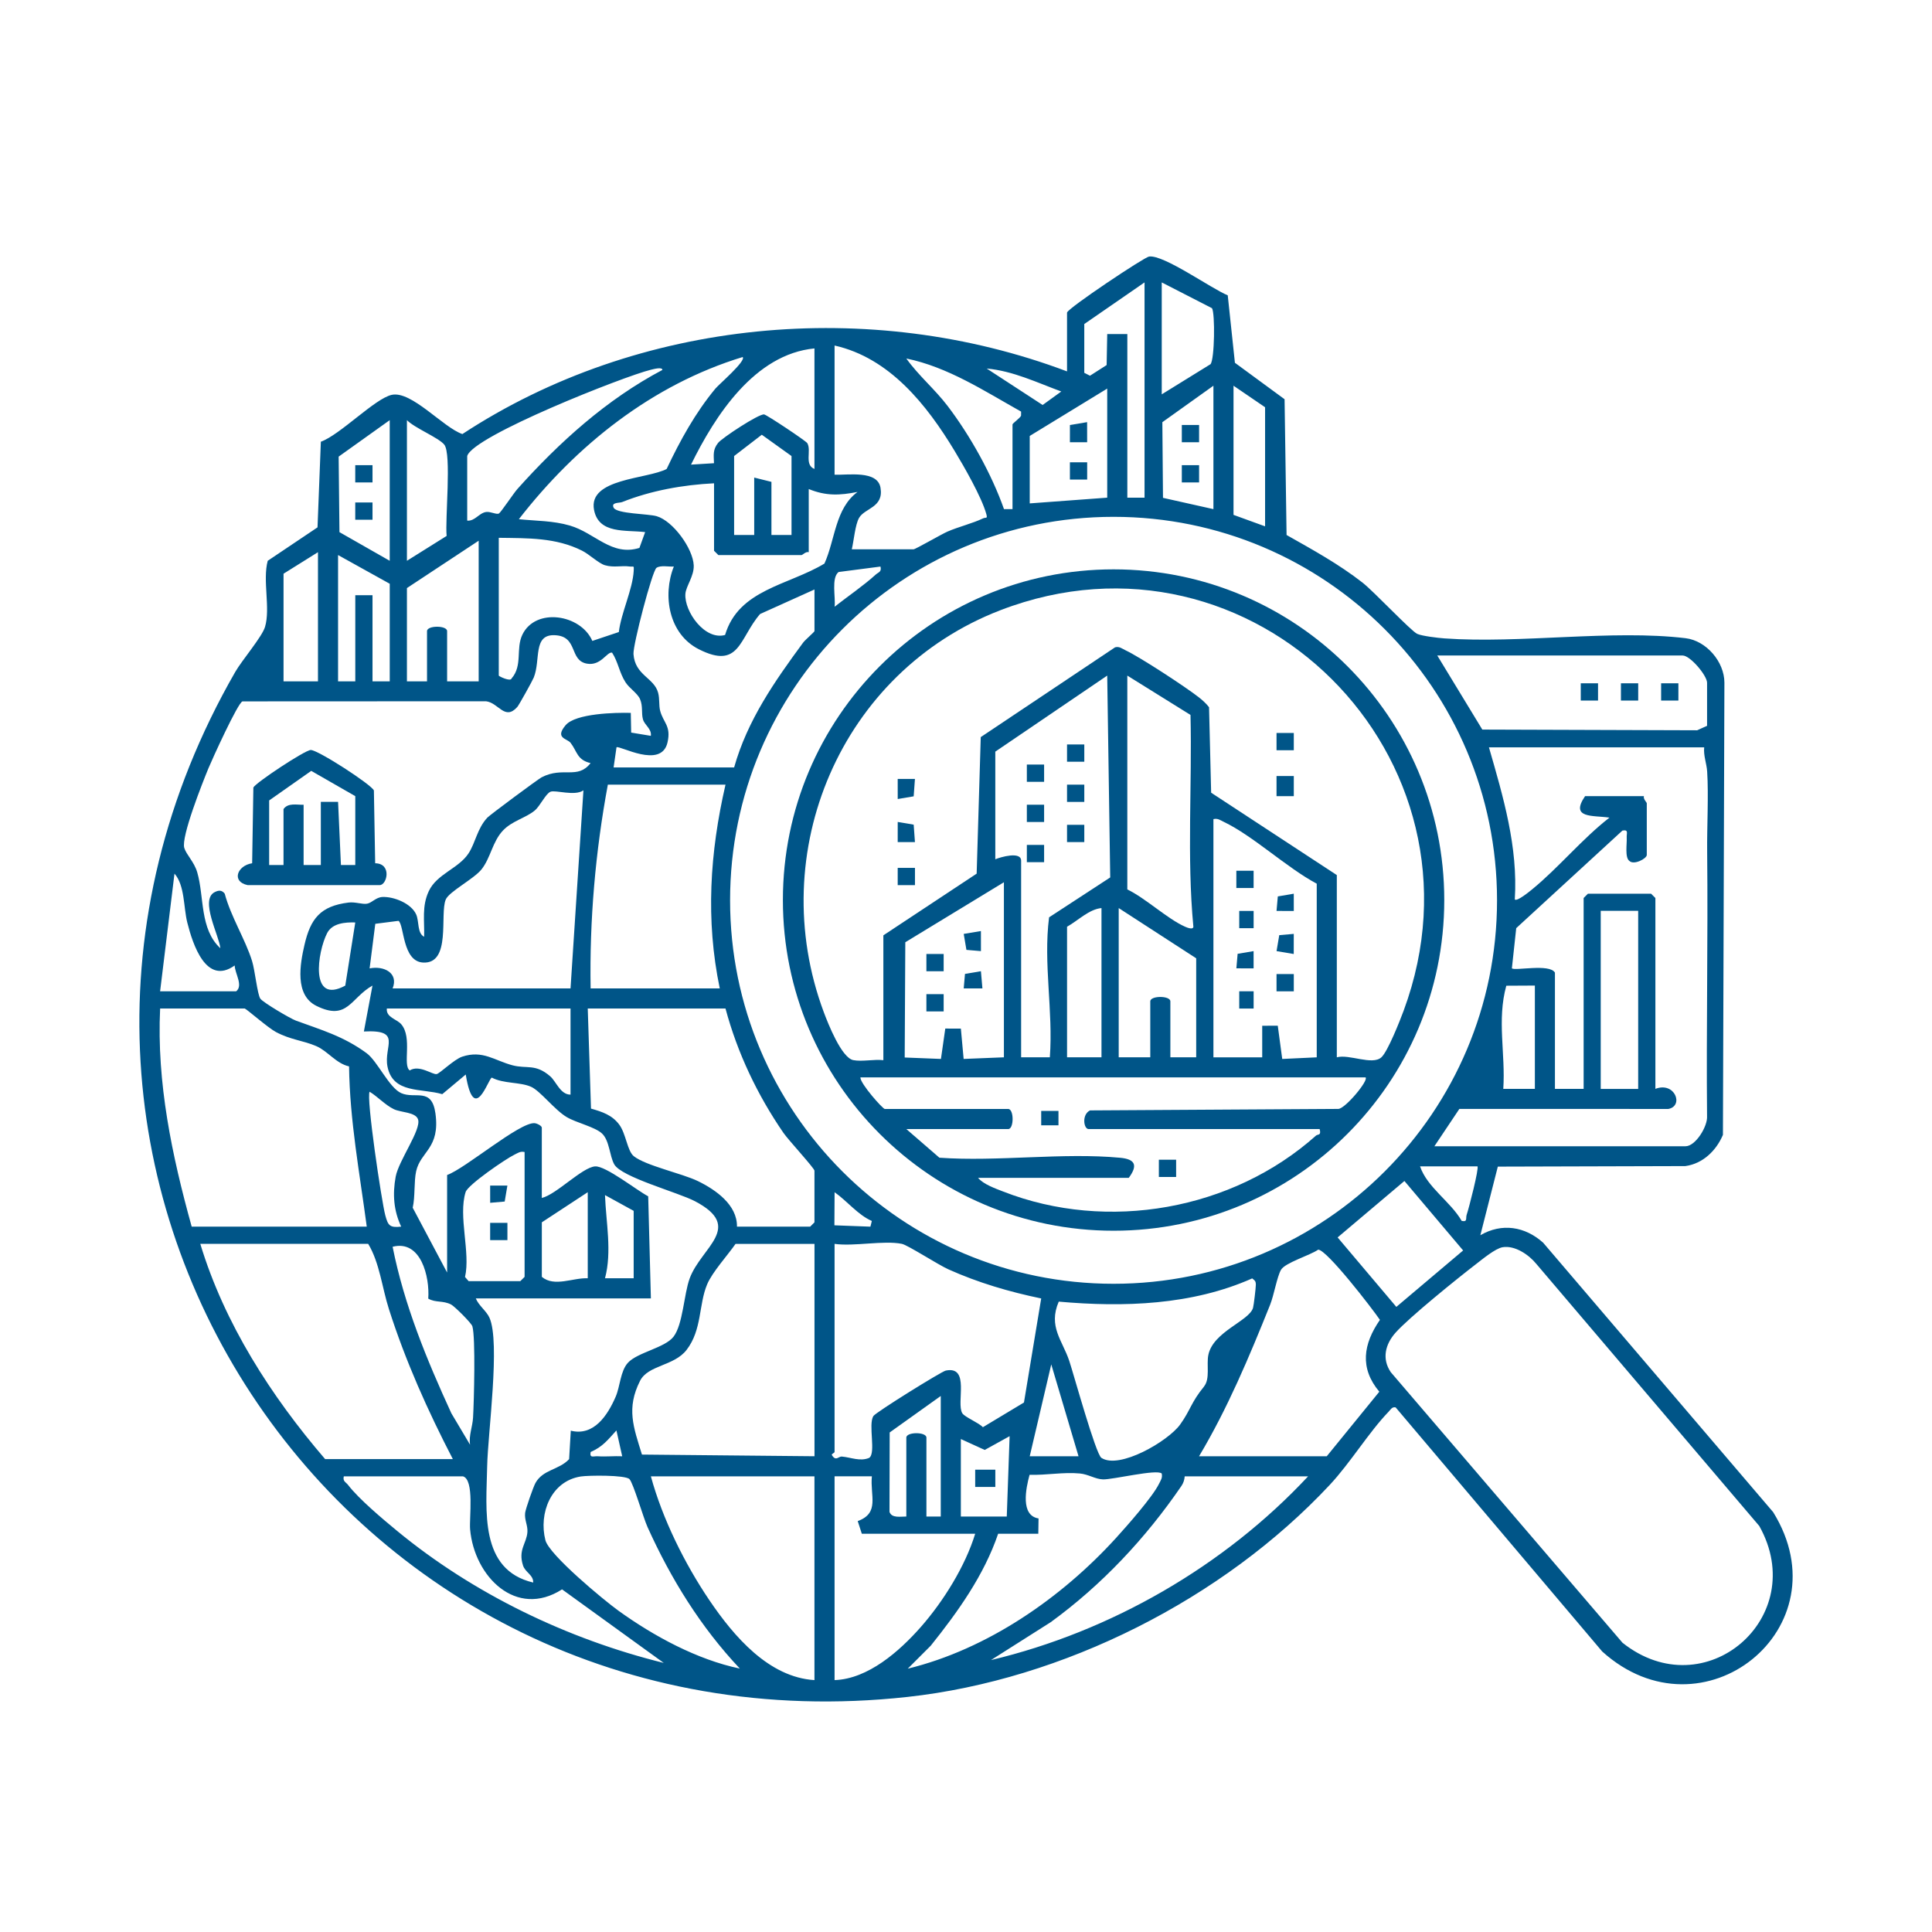 <svg xmlns="http://www.w3.org/2000/svg" id="Layer_1" data-name="Layer 1" viewBox="0 0 1024 1024"><defs><style>      .cls-1 {        fill: #058;      }    </style></defs><path class="cls-1" d="M565.56,165.65c.74-2.53,40.87-29.32,43.47-29.68,7.76-1.08,33.02,17.03,41.7,20.56l3.8,35.75,26.32,19.32,1.06,71.96c13.75,7.77,27.73,15.45,40.21,25.2,6.21,4.85,25.74,25.73,29.07,27.22,2.55,1.14,11.07,2.15,14.35,2.38,40.32,2.88,88.93-4.78,127.87-.1,10.99,1.32,20.55,12.52,20.56,23.55l-.78,239.69c-3.54,8.35-10.61,15.28-19.95,16.55l-99.36.28-9.26,36.36c11.38-6.61,23.65-4.68,33.29,3.97l121.9,142.79c38.06,61.48-37.43,121.91-90.61,73.87l-109.48-129.38c-1.94-.42-2.65,1.18-3.76,2.33-10.41,10.79-20.23,27.05-31.19,38.78-56.49,60.44-141.24,103.32-223.82,112.36C179.77,932.4-26.6,619.27,124.71,356.09c3.51-6.1,14.19-18.57,15.75-23.8,2.97-9.94-1.38-24.6,1.44-35.06l26.39-17.72,1.77-45.39c10.17-3.62,28.76-22.98,37.61-24.85,10.51-2.22,27.26,17.34,37.4,20.79,93.36-61.25,216.07-72.58,320.48-33.22v-31.18ZM606.63,263.77v-114.09l-31.94,22.06v25.86l3.02,1.54,8.83-5.65.31-16.44h10.66v86.72h9.13ZM615.75,209.01l25.85-15.98c2.18-2.6,2.46-26.93.79-29.67l-26.64-13.67v59.33ZM442.34,183.15v68.45c6.99.3,22.76-2.5,24.35,6.92,1.78,10.53-8.32,10.7-11.36,15.96-2.07,3.58-2.8,12.26-3.86,16.67h32.71c1.01,0,14.85-8.03,17.99-9.39,5.98-2.6,13.34-4.35,18.87-7.01,1.52-.73,2.5.48,1.71-2.37-2.51-8.97-11.74-25.03-16.81-33.42-14.7-24.33-34.38-49.25-63.6-55.82ZM431.69,184.67c-31.63,3.04-52.63,35.47-65.43,61.59l12.17-.75c-.14-4.44-.71-7.11,2.17-10.76,2.07-2.62,21.45-15.39,24.37-15.1,1.37.14,22.2,14.04,22.91,15.22,2.35,3.94-1.76,11.46,3.8,13.69v-63.89ZM341.94,282.03c-10.21-1.26-24.61,1.19-27.09-11.8-3.2-16.77,28.3-16.23,38.49-21.68,7.11-15.05,15.19-29.75,25.85-42.6,1.85-2.23,16.4-14.68,14.45-16.71-47.97,14.61-88.24,46.81-118.63,85.95,9.2.94,18.05.75,27.04,3.37,13.32,3.89,22.16,16.44,36.86,11.84l3.03-8.37ZM536.65,269.85v-44.87c0-.59,3.9-3.31,4.53-4.61l.03-2.21c-19.42-10.87-38.71-23.61-60.85-28.15,6.53,9.13,15.11,16.24,21.94,25.22,11.97,15.73,23.3,36.1,29.84,54.62h4.52ZM247.63,241.71v34.23c4.08.38,6.26-4.05,10.02-4.58,2.34-.33,5.51,1.51,6.79.8,1.02-.56,7.82-10.78,9.79-12.98,22.19-24.79,47.24-47.45,76.86-63.11-.08-1.72-4.67-.44-6.18-.08-13.91,3.37-94.31,35.07-97.28,45.71ZM562.51,207.5c-12.86-4.73-25.66-10.93-39.54-12.17l29.65,19.32,9.88-7.15ZM643.14,269.85v-65.41l-27.07,19.33.34,40.1,26.72,5.98ZM670.52,278.98v-63.13l-16.73-11.41v68.45l16.73,6.08ZM586.85,205.96l-41.07,25.1v35.75l41.07-3.04v-57.8ZM206.56,297.23v-74.54l-27.07,19.33.43,40.02,26.64,15.19ZM215.68,297.23l21.05-13.18c-.9-8.57,2.71-43.65-1.28-48.42-3.14-3.75-15.59-8.71-19.77-12.94v74.54ZM419.52,283.54v-41.83l-15.75-11.29-14.67,11.29v41.83h10.65v-30.42l9.13,2.28v28.14h10.65ZM378.45,256.16c-16.39.8-33.45,3.86-48.67,9.93-1.55.62-5.98.02-4.56,2.97,1.6,3.32,18.35,3.21,22.85,4.54,8.7,2.58,19.21,17.12,19.62,26.02.26,5.74-4.15,11.09-4.42,15.2-.61,9.34,10.33,24.72,21.04,21.73,7.15-24.15,33.59-26.31,52.66-37.84,5.79-12.87,5.64-29.12,17.54-37.97-9.51,1.87-16.74,2.19-25.86-1.54v33.47c-1.49-.49-3.3,1.52-3.8,1.52h-44.11l-2.28-2.28v-35.75ZM793.46,477.18c0-112.25-91-203.25-203.25-203.25s-203.25,91-203.25,203.25,91,203.25,203.25,203.25,203.25-91,203.25-203.25ZM264.36,285.06v73.02c0,.35,6.28,3.42,6.8,1.49,5.97-6.88,2.11-15.72,5.72-23.2,7.01-14.52,30.94-10.82,37.07,3.33l14.04-4.7c1.2-10.11,7.37-22.68,7.89-32.46.17-3.14.05-1.97-2.25-2.29-4.24-.58-8.37.71-13.05-.68-3.26-.97-8.27-5.79-12.07-7.7-13.9-6.99-28.73-6.6-44.14-6.82ZM253.71,286.59l-38.03,25.1v49.44h10.65v-26.62c0-3.11,10.65-3.11,10.65,0v26.62h16.73v-74.54ZM168.53,361.12v-68.45l-18.25,11.41v57.04h18.25ZM206.56,309.4l-27.38-15.21v66.93h9.13v-45.64h9.13v45.64h9.13v-51.72ZM325.21,406.76h63.89c7.06-25.04,21.41-45.53,36.55-66.13,1.08-1.47,6.04-5.7,6.04-6.13v-22.06l-28.83,13c-11.17,12.89-10.76,29.68-32.5,18.66-15.84-8.03-19.34-28.35-13.22-43.83-2.71.21-6.92-.81-9.18.69s-12.52,40.9-12.2,45.68c.77,11.33,10.91,12.54,13.05,20.5.91,3.39.32,6.68,1.09,9.6,1.68,6.35,5.89,7.98,3.9,16.75-3.27,14.4-25.61,1.32-27.04,2.61l-1.54,10.65ZM466.67,300.29l-22.2,2.89c-4.01,3.16-1.48,13.51-2.12,18.4,6.82-5.36,15.46-11.26,21.77-17.01,1.48-1.35,3.26-1.36,2.55-4.28ZM236.98,674.49v-51.72c9.59-3.38,38.48-28.12,46.38-27.46,1.34.11,3.81,1.43,3.81,2.36v37.27c7.62-1.76,21.44-16.27,28.25-16.73,5.61-.38,22.18,12.76,28.14,15.86l1.42,54.11h-92.79c1.49,3.78,5.64,6.66,7.24,10.25,5.83,13.05-.89,61.45-1.22,78.68-.44,23.35-4.33,54.91,24.39,61.67.19-4-4.21-5.37-5.39-9.04-2.7-8.39,1.92-11.67,2.33-17.75.24-3.53-1.61-6.31-1.22-10.07.22-2.09,4.35-13.89,5.5-15.94,4.03-7.2,12.45-6.83,17.82-12.6l.89-15.09c12.2,3.05,19.5-8.09,23.8-18.03,2.34-5.41,2.46-13.49,6.43-17.91,5-5.56,19.59-7.92,24.19-13.84,5.05-6.51,5.52-22.6,8.6-30.95,6.11-16.56,29.02-27.13,2.79-40.89-8.98-4.71-39.01-12.73-42.8-19.57-2.48-4.48-2.5-12.62-6.48-16.33-3.78-3.52-13.56-5.65-18.69-8.69-6.44-3.82-14.04-13.92-18.92-16.07-5.9-2.6-14.52-1.54-20.77-4.85-1.9.42-9.38,25.67-13.83-1.65l-12.45,10.42c-10.9-3.23-26.13-.13-29.02-14.57-2.18-10.86,8.09-19.72-12.52-18.65l4.56-24.34c-11.7,6.6-13.2,18.95-29.75,10.75-11.59-5.74-8.66-22.09-6.29-32.35,3.2-13.88,8.45-20.55,23.33-22.4,3.67-.45,7.3,1.07,9.87.6s4.66-3.39,8.1-3.55c6.06-.27,15.33,3.4,17.93,9.32,1.58,3.6.47,9.91,4.19,11.76.24-8.61-1.3-16.11,2.46-24.17,4.26-9.13,15.8-11.99,21.06-20.01,3.74-5.7,4.56-13.12,9.96-18.94,1.37-1.47,26.86-20.39,28.8-21.4,11.39-5.89,18.95,1.38,25.94-7.52-7.26-1.7-7.07-6.2-10.6-10.74-1.84-2.37-8.54-2.37-2.63-9.36,5.31-6.28,26.51-6.74,34.54-6.52l.2,10.44,10.43,1.73c.52-3.72-3.33-5.66-4.18-8.74-.95-3.44.07-6.81-1.52-10.65-1.3-3.14-5.66-5.76-7.73-9-3.31-5.17-3.91-10.81-7.12-15.71-2.69-.61-5.88,7.14-13.3,5.84-9.65-1.69-4.49-14.6-17.14-15.09-11.65-.45-7.3,13.14-11.08,22.46-.71,1.76-7.83,14.59-8.73,15.6-6.64,7.4-9.88-2.25-16.57-3.04l-129.07.06c-2.4.58-16.18,30.91-18.07,35.51-3.07,7.45-14.54,36.33-12.79,42.14,1.08,3.6,5.28,7.44,6.88,12.98,3.79,13.07,1.22,30.02,12.25,40.22-.58-6.6-10.99-25.64-3.05-29.72,2.07-1.07,3.81-1.24,5.37.79,3.19,12.1,10.92,24.21,14.49,35.71,1.53,4.92,2.81,17.72,4.39,19.95,1.4,1.98,15.82,10.51,18.81,11.61,13.51,4.96,25.23,8.25,37.5,17.26,5.78,4.24,11.91,18.33,18.36,21.19,7.4,3.28,16.19-3.33,18.13,10.76,2.55,18.58-7.87,20.03-10.23,30.64-1.21,5.44-.47,13.41-1.82,19.33l18.24,34.36ZM761.79,347.43l23.87,39.26,113.87.37,5.25-2.36v-22.82c0-3.85-8.93-14.45-12.93-14.45h-130.06ZM903.26,396.11h-114.09c7.58,26.27,15.47,52.85,13.7,80.61,1.11,1.28,7.76-4.17,9.14-5.3,13.84-11.28,26.66-26.92,41.04-38.06-8.7-1.31-21.13.63-12.92-11.4h31.18c-.49,1.49,1.52,3.3,1.52,3.8v27.38c0,1.93-6.85,5.57-9.24,3.15-2.49-1.79-1.2-9.18-1.4-12.31-.15-2.27,1.16-4.4-2.27-3.76l-56.29,51.72-2.3,21.29c1.49,1.49,20.02-2.63,22.82,2.28v61.61h15.21v-101.16l2.28-2.28h33.47l2.28,2.28v101.16c10.36-4.01,15.24,9.1,6.85,10.65l-110.74-.03-13.24,19.8h133.1c5.34,0,11.8-10.59,11.41-15.97-.44-46.66.55-93.35.06-140.01-.14-13.49.81-29.89,0-42.59-.28-4.34-2.02-8.46-1.58-12.87ZM384.54,415.89h-62.37c-6.61,35.53-9.75,71.82-9.13,108h68.45c-7.57-36.38-5.25-72.02,3.04-108ZM208.08,523.89h94.31l6.84-104.99c-4.59,3.24-14.86-.34-17.46.74s-5.46,7.55-8.37,9.97c-4.74,3.94-11.94,5.43-16.81,10.57-5.6,5.9-6.53,14.51-11.36,20.59-4.06,5.1-17.21,11.8-18.98,16.01-3.27,7.76,3.03,34.27-12.06,33.39-10.98-.64-9.89-19.93-12.98-22.1l-12.3,1.57-3.01,23.63c7.6-1.52,15.48,2.44,12.18,10.64ZM84.86,525.41h40.31c3.87-3.04-.67-9.41-.78-13.69-15.11,10.79-22.21-11.18-25.13-22.77-2.02-8-1.26-19.68-6.78-25.91l-7.62,62.37ZM848.42,482.75v94.41h19.85v-94.41h-19.85ZM188.3,488.92c-5.25-.16-12.14.31-14.9,5.62-5.08,9.8-9.51,38.23,9.6,27.85l5.3-33.47ZM813.51,522.37l-15.14.08c-5.05,18.29-.36,35.92-1.6,54.69h16.74v-54.77ZM129.74,534.54h-44.87c-1.87,39.38,6.3,78,16.73,115.61h92.79c-3.74-28.22-9.02-56.35-9.38-84.94-6.9-1.53-11.3-8.14-17.39-10.75-7.13-3.06-13.4-3.25-21.41-7.49-4.09-2.16-15.48-12.14-16.48-12.43ZM302.39,534.54h-97.36c-.49,4.71,5.3,5.6,7.64,8.34,6.07,7.09.56,21.72,4.5,24.46,5.08-3.17,12.09,2.37,14.26,1.95,1.69-.32,9.28-7.83,13.56-9.24,10.88-3.59,17.04,2.02,26.58,4.56,7.7,2.05,12.16-.98,20.03,5.83,3.24,2.8,5.37,9.73,10.79,9.74v-45.64ZM384.54,534.54h-73.02l1.72,53.04c5.9,1.68,11.22,3.39,15.02,8.56,3.54,4.81,4.23,13.94,7.67,16.67,6.33,5.03,25.6,9.13,33.96,13.19,9.42,4.58,20.91,12.6,20.72,24.15h38.79l2.28-2.28v-27.38c0-1.3-13.94-16.39-16.45-20.06-13.79-20.08-24.38-42.29-30.7-65.89ZM212.63,650.14c-3.97-8.51-4.63-17.13-2.91-26.49,1.56-8.49,13.57-24.78,11.88-30.28-1.23-4.01-9.13-3.66-12.87-5.49-4.59-2.24-8.48-6.57-12.81-9.23-1.95,2.67,6.35,58.3,8.29,65.48,1.45,5.37,2.31,6.71,8.43,6.01ZM278.05,610.6c-2.36-.53-3.57.54-5.42,1.42-4.49,2.14-24.63,15.93-25.84,19.79-4.02,12.79,2.68,32.11-.32,45.02l1.92,2.21h27.38l2.28-2.28v-66.17ZM783.08,618.2h-30.42c3.74,11.12,16.16,18.64,22.07,28.91,3.29.65,1.98-1.38,2.66-3.35,1.11-3.19,6.62-24.64,5.69-25.57ZM744.37,625.95l-35.4,29.91,31.12,36.82,35.4-29.91-31.12-36.82ZM311.52,677.53v-45.64l-24.34,15.97v28.9c6.66,5.58,16.61.36,24.34.76ZM462.1,647.14c-7.31-3.15-13.14-10.6-19.75-15.24l-.1,17.54,19.09.72.75-3.02ZM335.86,677.53v-35.75l-15.2-8.36c.53,14.42,3.78,29.98,0,44.09h15.21ZM240.02,773.36c-13.31-25.69-25.03-51.82-33.87-79.46-3.65-11.4-4.96-24.68-11-34.63h-88.99c12.8,42.25,37.52,80.73,66.17,114.09h67.69ZM431.69,659.28h-41.83c-4.21,6.06-12.34,14.97-15.06,21.45-4.54,10.82-2.66,24.04-10.89,34.74-6.64,8.63-20.42,7.98-24.67,16.4-7.36,14.59-3.5,24.49,1.01,39.09l91.45.88v-112.57ZM478.09,659.28c-9.7-1.97-25.31,1.46-35.75,0v110.29c0,.46-1.46.95-1.49,1.52,2.17,3.73,3.5.74,5.41.92,4.8.44,9.63,2.73,14.43.69,3.72-2.59-.6-17.5,2.19-22.14,1.17-1.94,36.16-23.67,38.38-24.12,13.08-2.67,5.44,17.05,8.77,22.59,1.23,2.04,8.75,5.05,10.92,7.42l21.77-13.09,9.14-55.15c-17.01-3.53-33.38-8.34-49.23-15.45-5.41-2.43-21.53-12.86-24.56-13.47ZM249.13,765.75c-.71-4.96,1.32-9.56,1.6-14.38.49-8.37,1.4-42.46-.37-48.43-.5-1.69-9.49-10.63-11.28-11.53-4.42-2.24-8.17-.83-12.1-3.12.84-11.47-3.85-31.33-18.89-27.48,6.12,30.81,18.11,59.9,31.14,88.26l9.92,16.68ZM796.4,661.06c-3.82.63-10.69,6.34-14.03,8.91-9.63,7.4-35.51,28.28-42.71,36.39-5.47,6.16-7.33,13.84-2.52,20.92l122.81,143.4c43.7,34.78,99.67-13.42,72.51-61.87l-118.17-138.91c-3.93-4.83-11.31-9.93-17.88-8.85ZM635.53,771.84h67.69l27.85-34.21c-10.55-12.56-8.5-25.31.32-38.07-3.98-5.88-28.05-37.11-32.7-37.22-4.44,3.07-17.56,6.91-19.74,10.7-2.11,3.68-3.73,13.47-5.78,18.56-11,27.42-22.52,54.9-37.65,80.25ZM638.12,734.91c3.36-4.1,1.28-11.54,2.32-16.72,2.48-12.4,21.66-18.02,23.69-24.99.4-1.39,1.5-10.63,1.49-12.25,0-1.96-.49-2.2-1.93-3.37-31.9,14.19-68.12,15.37-102.53,12.31-5.7,13.22,1.94,20.53,5.56,31.37,2.34,7,14.02,49.41,17.03,51.42,9.47,6.32,35.4-8.81,41.77-17.68,5.55-7.73,5.68-11.6,12.61-20.07ZM571.64,771.84l-14.45-48.69-11.41,48.69h25.86ZM498.62,803.79v-63.89l-27.07,19.33-.1,42.07c1.16,3.52,5.96,2.44,8.92,2.49v-41.83c0-3.11,10.65-3.11,10.65,0v41.83h7.61ZM329.78,771.84l-3.06-13.68c-4.51,4.94-7.21,8.62-13.66,11.43-.64,3.44,1.5,2.1,3.76,2.26,4.28.3,8.68-.2,12.96,0ZM509.27,762.72v41.07h24.34l1.51-42.59-13.19,7.3-12.66-5.78ZM550.34,812.91h-21.3c-7.49,22.01-21.31,41.34-35.73,59.35l-12.18,12.17c42.17-10.29,81.34-37.4,110.31-69.19,5.79-6.36,19.48-21.84,22.88-28.83.9-1.85,1.93-3.11,1.41-5.42-2.54-2.45-25.95,3.28-31.13,3.12-4.08-.13-7.79-2.72-12.21-3.13-8.9-.84-17.87.99-26.7.69-1.99,7.32-4.91,21.61,4.76,23.14l-.13,8.13ZM245.35,782.49h-63.13c-.66,2.65,1.1,3.04,2.27,4.57,5.69,7.43,18.39,18.09,25.91,24.29,40.57,33.45,90.39,57.42,141.41,70.04l-53.91-38.99c-24.27,15.56-46.51-6.72-48.73-31.8-.53-6.02,2.38-26.38-3.83-28.12ZM392.14,884.39c-20.71-21.95-36.55-47.55-48.94-75.02-2.24-4.96-7.55-23.34-9.58-25.41-2.19-2.23-21.7-2.03-25.81-1.39-15.78,2.47-22.37,19.53-18.74,33.76,1.98,7.78,30.94,31.76,38.7,37.36,18.75,13.52,41.73,25.97,64.37,30.69ZM431.69,782.49h-86.71c6.1,22.43,17.93,46.34,30.98,65.61s31.52,40.89,55.72,42.39v-108ZM442.34,782.49v108c17.76-.6,34.42-15.32,45.67-28.1,12.02-13.66,23.61-32.29,28.86-49.48h-60.09l-2.17-6.7c11.81-4.32,6.48-13.44,7.5-23.73h-19.78ZM693.33,782.49h-65.41c-.13,1.82-.69,3.56-1.72,5.07-18.94,27.69-42.14,52.46-69.3,72.23l-31.65,20.08c63.47-15.09,123.75-49.83,168.07-97.38Z"></path><path class="cls-1" d="M765.49,477.04c0,96.8-78.47,175.27-175.27,175.27s-175.27-78.47-175.27-175.27,78.47-175.27,175.27-175.27,175.27,78.47,175.27,175.27ZM708.55,560.4c6.55-1.82,18.73,4.38,23.6.01,3.39-3.04,9.91-19.58,11.8-24.7,49.7-134.22-80.11-263.77-213.78-212.26-84.44,32.54-125.19,128.2-93.55,213.01,2.23,5.97,9.4,24.22,15.64,25.43,4.69.91,10.99-.56,15.94.03v-66.17l49.45-32.7,2.17-72.37,71.18-47.58c2.21-.65,3.69.68,5.48,1.53,7.73,3.62,31.88,19.43,38.94,24.97,1.98,1.55,3.85,3.25,5.4,5.25l1.11,45.3,66.61,43.66v96.59ZM527.53,398.39v57.04c2.79-1.16,13.69-4.36,13.69.76v104.2h15.22c1.82-24.82-3.53-49.49-.41-74.18l32.41-21.15-1.59-106.98-59.32,40.3ZM597.5,358.08v113.33c9.78,4.74,21.14,15.52,30.49,19.71,1.26.57,4.44,1.84,4.52.04-3.49-37.04-.63-74.91-1.52-112.23l-33.49-20.85ZM697.9,560.4v-92.03c-15.88-8.44-33.78-25.39-49.34-32.8-1.85-.88-3.07-1.95-5.42-1.42v126.26h25.86v-16.74s8.25-.02,8.25-.02l2.36,17.62,18.29-.86ZM532.09,467.61l-52.26,31.8-.32,61.09,19.21.76,2.3-16.1,8.26.02,1.47,16.08,21.34-.86v-92.79ZM583.81,481.3c-6.57.6-12.43,6.63-18.25,9.89v69.21h18.25v-79.1ZM634.01,560.4v-52.48l-41.07-26.62v79.1h16.73v-29.66c0-3.11,10.65-3.11,10.65,0v29.66h13.69ZM723.76,571.05h-267.73c-.12,3.29,11.87,16.73,12.93,16.73h65.41c3.11,0,3.11,10.65,0,10.65h-54l17.53,15.18c30.86,2.2,65.41-2.83,95.82.03,7.97.75,9.49,3.98,4.55,10.65h-79.86c2.74,3.38,9.21,5.66,13.29,7.25,55.36,21.62,121.59,9.83,165.79-29.63,1.01-.9,2.91.12,1.95-3.48h-122.46c-2.61,0-3.75-7.7.76-9.89l131.55-.79c3.62.02,16.27-15.15,14.48-16.7Z"></path><path class="cls-1" d="M131.26,469.13c-8.72-1.82-5.57-10.36,2.38-11.59l.65-40.15c1.27-2.57,27.34-19.84,30.41-19.88,3.76-.06,32.02,18.22,33.47,21.44l.68,38.6c8.98.13,6.32,11.58,2.38,11.58h-69.97ZM188.3,421.97l-23.34-13.39-22.3,15.67v34.23h7.61v-29.66c2.47-3.44,6.95-2.17,10.65-2.28v31.94h9.13v-33.47h9.14s1.51,33.47,1.51,33.47h7.61v-36.52Z"></path><rect class="cls-1" x="676.59" y="411.31" width="9.15" height="10.67"></rect><polygon class="cls-1" points="484.94 412.84 484.27 422.07 475.81 423.5 475.8 412.84 484.94 412.84"></polygon><polygon class="cls-1" points="484.94 446.32 475.8 446.32 475.81 435.65 484.27 437.08 484.94 446.32"></polygon><rect class="cls-1" x="475.8" y="459.99" width="9.15" height="9.15"></rect><rect class="cls-1" x="676.59" y="388.49" width="9.15" height="9.15"></rect><g><rect class="cls-1" x="837.84" y="362.16" width="9.15" height="9.15"></rect><rect class="cls-1" x="880.43" y="362.16" width="9.15" height="9.15"></rect><rect class="cls-1" x="859.13" y="362.16" width="9.15" height="9.15"></rect><polygon class="cls-1" points="576.21 234.4 567.07 234.4 567.08 225.27 576.19 223.74 576.21 234.4"></polygon><rect class="cls-1" x="567.07" y="245.03" width="9.15" height="9.15"></rect><rect class="cls-1" x="259.79" y="648.14" width="9.15" height="9.15"></rect><polygon class="cls-1" points="268.93 628.37 267.5 636.84 259.8 637.51 259.79 628.37 268.93 628.37"></polygon><rect class="cls-1" x="188.29" y="266.32" width="9.15" height="9.15"></rect><rect class="cls-1" x="188.29" y="246.55" width="9.15" height="9.15"></rect><rect class="cls-1" x="626.39" y="246.55" width="9.15" height="9.15"></rect><rect class="cls-1" x="626.39" y="225.25" width="9.15" height="9.15"></rect><rect class="cls-1" x="516.87" y="778.96" width="10.67" height="9.15"></rect><rect class="cls-1" x="614.22" y="614.67" width="9.15" height="9.15"></rect><rect class="cls-1" x="551.86" y="588.81" width="9.15" height="7.63"></rect></g><rect class="cls-1" x="565.55" y="394.58" width="9.15" height="9.15"></rect><rect class="cls-1" x="565.55" y="415.88" width="9.15" height="9.15"></rect><rect class="cls-1" x="544.25" y="426.52" width="9.15" height="9.15"></rect><rect class="cls-1" x="544.25" y="405.23" width="9.15" height="9.15"></rect><rect class="cls-1" x="565.55" y="437.17" width="9.15" height="9.15"></rect><rect class="cls-1" x="544.25" y="447.82" width="9.15" height="9.15"></rect><rect class="cls-1" x="655.29" y="461.51" width="9.15" height="9.15"></rect><polygon class="cls-1" points="685.73 494.98 685.71 505.64 676.6 504.11 678.03 495.65 685.73 494.98"></polygon><rect class="cls-1" x="676.59" y="516.27" width="9.15" height="9.15"></rect><polygon class="cls-1" points="664.43 504.11 664.44 513.25 655.3 513.24 655.97 505.54 664.43 504.11"></polygon><polygon class="cls-1" points="685.73 473.68 685.74 482.83 676.59 482.82 677.27 475.12 685.73 473.68"></polygon><rect class="cls-1" x="656.82" y="482.81" width="7.63" height="9.15"></rect><rect class="cls-1" x="656.82" y="525.4" width="7.63" height="9.15"></rect><polygon class="cls-1" points="519.91 514.76 520.7 523.89 510.79 523.88 511.46 516.19 519.91 514.76"></polygon><polygon class="cls-1" points="519.92 504.12 512.22 503.45 510.79 494.99 519.91 493.47 519.92 504.12"></polygon><rect class="cls-1" x="491.01" y="505.63" width="9.15" height="9.15"></rect><rect class="cls-1" x="491.01" y="526.92" width="9.15" height="9.15"></rect></svg>